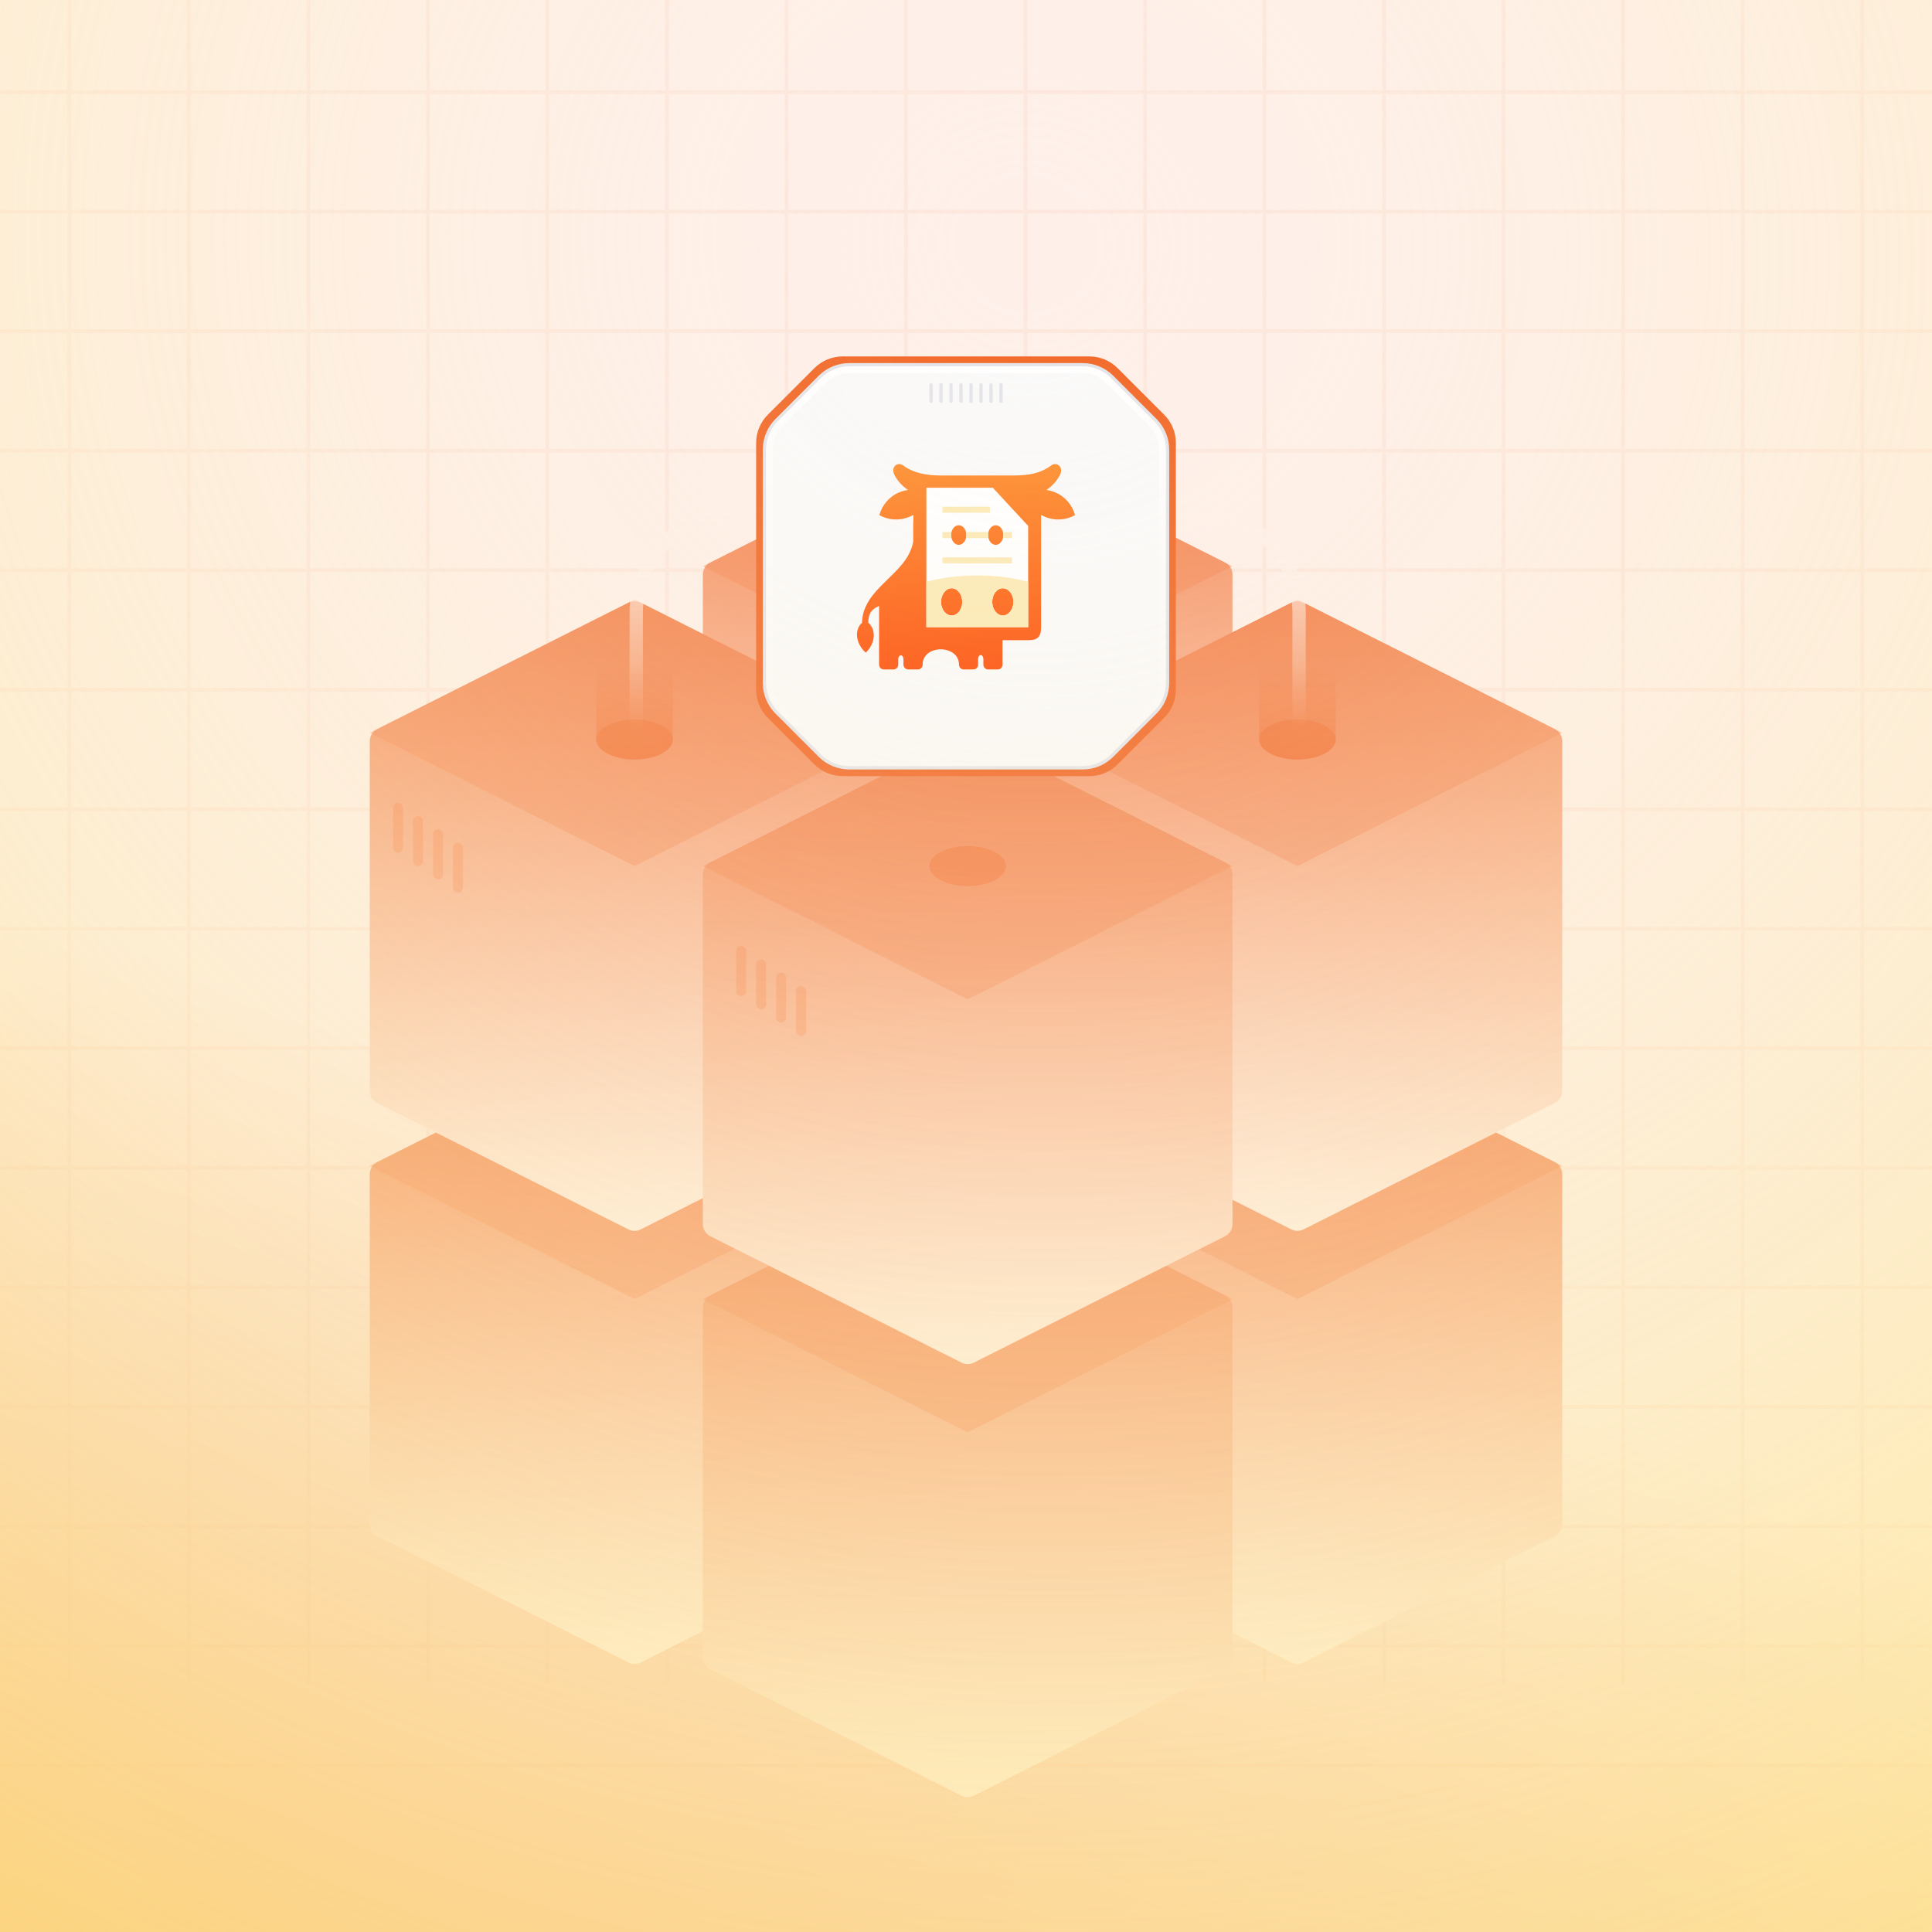 <svg width="580" height="580" viewBox="0 0 580 580" fill="none" xmlns="http://www.w3.org/2000/svg">
<rect x="0" y="0" width="580" height="580" fill="#333333" stroke="none"/>
<g clip-path="url(#clip0_23_471)">
<rect width="580" height="580" fill="url(#paint0_linear_23_471)"/>
<g opacity="0.1">
<path d="M20.83 -55.323V505.323" stroke="#F69C72" stroke-width="1.121"/>
<path d="M56.711 -55.323V505.323" stroke="#F69C72" stroke-width="1.121"/>
<path d="M92.592 -55.323V505.323" stroke="#F69C72" stroke-width="1.121"/>
<path d="M128.474 -55.323V505.323" stroke="#F69C72" stroke-width="1.121"/>
<path d="M164.355 -55.323V505.323" stroke="#F69C72" stroke-width="1.121"/>
<path d="M200.236 -55.323V505.323" stroke="#F69C72" stroke-width="1.121"/>
<path d="M236.117 -55.323V505.323" stroke="#F69C72" stroke-width="1.121"/>
<path d="M271.999 -55.323V505.323" stroke="#F69C72" stroke-width="1.121"/>
<path d="M307.88 -55.323V505.323" stroke="#F69C72" stroke-width="1.121"/>
<path d="M343.761 -55.323V505.323" stroke="#F69C72" stroke-width="1.121"/>
<path d="M379.643 -55.323V505.323" stroke="#F69C72" stroke-width="1.121"/>
<path d="M415.524 -55.323V505.323" stroke="#F69C72" stroke-width="1.121"/>
<path d="M451.405 -55.323V505.323" stroke="#F69C72" stroke-width="1.121"/>
<path d="M487.286 -55.323V505.323" stroke="#F69C72" stroke-width="1.121"/>
<path d="M523.168 -55.323V505.323" stroke="#F69C72" stroke-width="1.121"/>
<path d="M559.049 -55.323V505.323" stroke="#F69C72" stroke-width="1.121"/>
<path d="M-144 529.991H725" stroke="#F69C72" stroke-width="1.121"/>
<path d="M-144 494.11L725 494.11" stroke="#F69C72" stroke-width="1.121"/>
<path d="M-144 458.228L725 458.228" stroke="#F69C72" stroke-width="1.121"/>
<path d="M-144 422.347L725 422.347" stroke="#F69C72" stroke-width="1.121"/>
<path d="M-144 386.466L725 386.466" stroke="#F69C72" stroke-width="1.121"/>
<path d="M-144 350.584L725 350.584" stroke="#F69C72" stroke-width="1.121"/>
<path d="M-144 314.703L725 314.703" stroke="#F69C72" stroke-width="1.121"/>
<path d="M-144 278.822L725 278.822" stroke="#F69C72" stroke-width="1.121"/>
<path d="M-144 242.941L725 242.941" stroke="#F69C72" stroke-width="1.121"/>
<path d="M-144 207.059L725 207.059" stroke="#F69C72" stroke-width="1.121"/>
<path d="M-144 171.178L725 171.178" stroke="#F69C72" stroke-width="1.121"/>
<path d="M-144 135.297L725 135.297" stroke="#F69C72" stroke-width="1.121"/>
<path d="M-144 99.415L725 99.415" stroke="#F69C72" stroke-width="1.121"/>
<path d="M-144 63.534L725 63.534" stroke="#F69C72" stroke-width="1.121"/>
<path d="M-144 27.653L725 27.653" stroke="#F69C72" stroke-width="1.121"/>
</g>
<path d="M211 302.465C211 300.954 211.852 299.571 213.202 298.892L288.702 260.905C289.833 260.336 291.167 260.336 292.298 260.905L367.798 298.892C369.148 299.571 370 300.954 370 302.465V407.535C370 409.046 369.148 410.429 367.798 411.108L292.298 449.095C291.167 449.664 289.833 449.664 288.702 449.095L213.202 411.108C211.852 410.429 211 409.046 211 407.535V302.465Z" fill="url(#paint1_linear_23_471)"/>
<path d="M310 352.465C310 350.954 310.852 349.571 312.202 348.892L387.702 310.905C388.833 310.336 390.167 310.336 391.298 310.905L466.798 348.892C468.148 349.571 469 350.954 469 352.465V457.535C469 459.046 468.148 460.429 466.798 461.108L391.298 499.095C390.167 499.664 388.833 499.664 387.702 499.095L312.202 461.108C310.852 460.429 310 459.046 310 457.535V352.465Z" fill="url(#paint2_linear_23_471)"/>
<path d="M111 352.465C111 350.954 111.852 349.571 113.202 348.892L188.702 310.905C189.833 310.336 191.167 310.336 192.298 310.905L267.798 348.892C269.148 349.571 270 350.954 270 352.465V457.535C270 459.046 269.148 460.429 267.798 461.108L192.298 499.095C191.167 499.664 189.833 499.664 188.702 499.095L113.202 461.108C111.852 460.429 111 459.046 111 457.535V352.465Z" fill="url(#paint3_linear_23_471)"/>
<path opacity="0.4" d="M211 300L290.5 260L370 300L290.5 340L211 300Z" fill="#F3814B"/>
<path opacity="0.4" d="M310 350L389.5 310L469 350L389.5 390L310 350Z" fill="#F3814B"/>
<path opacity="0.4" d="M111 350L190.5 310L270 350L190.5 390L111 350Z" fill="#F3814B"/>
<path d="M211 392.465C211 390.954 211.852 389.571 213.202 388.892L288.702 350.905C289.833 350.336 291.167 350.336 292.298 350.905L367.798 388.892C369.148 389.571 370 390.954 370 392.465V497.535C370 499.046 369.148 500.429 367.798 501.108L292.298 539.095C291.167 539.664 289.833 539.664 288.702 539.095L213.202 501.108C211.852 500.429 211 499.046 211 497.535V392.465Z" fill="url(#paint4_linear_23_471)"/>
<path opacity="0.4" d="M211 390L290.5 350L370 390L290.5 430L211 390Z" fill="#F3814B"/>
<path d="M211 172.465C211 170.954 211.852 169.571 213.202 168.892L288.702 130.905C289.833 130.336 291.167 130.336 292.298 130.905L367.798 168.892C369.148 169.571 370 170.954 370 172.465V277.535C370 279.046 369.148 280.429 367.798 281.108L292.298 319.095C291.167 319.664 289.833 319.664 288.702 319.095L213.202 281.108C211.852 280.429 211 279.046 211 277.535V172.465Z" fill="url(#paint5_linear_23_471)"/>
<path d="M310 222.465C310 220.954 310.852 219.571 312.202 218.892L387.702 180.905C388.833 180.336 390.167 180.336 391.298 180.905L466.798 218.892C468.148 219.571 469 220.954 469 222.465V327.535C469 329.046 468.148 330.429 466.798 331.108L391.298 369.095C390.167 369.664 388.833 369.664 387.702 369.095L312.202 331.108C310.852 330.429 310 329.046 310 327.535V222.465Z" fill="url(#paint6_linear_23_471)"/>
<path d="M111 222.465C111 220.954 111.852 219.571 113.202 218.892L188.702 180.905C189.833 180.336 191.167 180.336 192.298 180.905L267.798 218.892C269.148 219.571 270 220.954 270 222.465V327.535C270 329.046 269.148 330.429 267.798 331.108L192.298 369.095C191.167 369.664 189.833 369.664 188.702 369.095L113.202 331.108C111.852 330.429 111 329.046 111 327.535V222.465Z" fill="url(#paint7_linear_23_471)"/>
<path opacity="0.4" d="M211 170L290.5 130L370 170L290.5 210L211 170Z" fill="#F3814B"/>
<path opacity="0.4" d="M310 220L389.5 180L469 220L389.5 260L310 220Z" fill="#F3814B"/>
<path opacity="0.4" d="M111 220L190.5 180L270 220L190.5 260L111 220Z" fill="#F3814B"/>
<ellipse opacity="0.4" cx="190.5" cy="222" rx="11.5" ry="6" fill="#F16625"/>
<path d="M211 262.465C211 260.954 211.852 259.571 213.202 258.892L288.702 220.905C289.833 220.336 291.167 220.336 292.298 220.905L367.798 258.892C369.148 259.571 370 260.954 370 262.465V367.535C370 369.046 369.148 370.429 367.798 371.108L292.298 409.095C291.167 409.664 289.833 409.664 288.702 409.095L213.202 371.108C211.852 370.429 211 369.046 211 367.535V262.465Z" fill="url(#paint8_linear_23_471)"/>
<path opacity="0.4" d="M211 260L290.5 220L370 260L290.5 300L211 260Z" fill="#F3814B"/>
<path d="M191 219.5V184C191 167.431 204.431 154 221 154H227" stroke="url(#paint9_linear_23_471)" stroke-width="4" stroke-linecap="round"/>
<ellipse opacity="0.4" cx="389.5" cy="222" rx="11.5" ry="6" fill="#F16625"/>
<ellipse opacity="0.4" cx="290.5" cy="260" rx="11.5" ry="6" fill="#F16625"/>
<path d="M390 219.5V184C390 167.431 376.569 154 360 154H354" stroke="url(#paint10_linear_23_471)" stroke-width="4" stroke-linecap="round"/>
<g opacity="0.6">
<rect opacity="0.4" x="118" y="241" width="3" height="15" rx="1.5" fill="#F16625"/>
<rect opacity="0.4" x="124" y="245" width="3" height="15" rx="1.5" fill="#F16625"/>
<rect opacity="0.4" x="130" y="249" width="3" height="15" rx="1.5" fill="#F16625"/>
<rect opacity="0.4" x="136" y="253" width="3" height="15" rx="1.5" fill="#F16625"/>
</g>
<g opacity="0.6">
<rect opacity="0.4" x="221" y="284" width="3" height="15" rx="1.5" fill="#F16625"/>
<rect opacity="0.4" x="227" y="288" width="3" height="15" rx="1.5" fill="#F16625"/>
<rect opacity="0.4" x="233" y="292" width="3" height="15" rx="1.5" fill="#F16625"/>
<rect opacity="0.4" x="239" y="296" width="3" height="15" rx="1.5" fill="#F16625"/>
</g>
<path d="M202 222C202 225.314 196.851 228 190.5 228C184.149 228 179 225.314 179 222V187H202V222Z" fill="url(#paint11_linear_23_471)"/>
<path d="M401 222C401 225.314 395.851 228 389.5 228C383.149 228 378 225.314 378 222V187H401V222Z" fill="url(#paint12_linear_23_471)"/>
<path d="M227 132.971C227 129.788 228.264 126.736 230.515 124.485L244.485 110.515C246.736 108.264 249.788 107 252.971 107H290H327.029C330.212 107 333.264 108.264 335.515 110.515L349.485 124.485C351.736 126.736 353 129.788 353 132.971V170V207.029C353 210.212 351.736 213.264 349.485 215.515L335.515 229.485C333.264 231.736 330.212 233 327.029 233H290H252.971C249.788 233 246.736 231.736 244.485 229.485L230.515 215.515C228.264 213.264 227 210.212 227 207.029V170V132.971Z" fill="#F16625"/>
<path d="M325.029 109.5C328.344 109.5 331.524 110.817 333.868 113.161L346.839 126.132L347.056 126.354C349.264 128.674 350.5 131.759 350.5 134.971V205.029C350.5 208.344 349.183 211.524 346.839 213.868L333.868 226.839C331.524 229.183 328.344 230.5 325.029 230.5H254.971C251.759 230.5 248.674 229.264 246.354 227.056L246.132 226.839L233.161 213.868C230.817 211.524 229.5 208.344 229.5 205.029V134.971C229.5 131.656 230.817 128.476 233.161 126.132L246.132 113.161L246.354 112.944C248.674 110.736 251.759 109.5 254.971 109.5H325.029Z" fill="#FAFAFA" stroke="#E4E4E9"/>
<path d="M254.971 111H325.029C327.764 111 330.394 112.019 332.412 113.846L332.808 114.222L345.778 127.192C347.841 129.255 349 132.053 349 134.971V205.029C349 207.947 347.841 210.745 345.778 212.808L332.808 225.778C330.745 227.841 327.947 229 325.029 229H254.971C252.236 229 249.606 227.981 247.588 226.154L247.192 225.778L234.222 212.808C232.159 210.745 231 207.947 231 205.029V134.971C231 132.236 232.019 129.606 233.846 127.588L234.222 127.192L247.192 114.222C249.255 112.159 252.053 111 254.971 111Z" fill="#FAFAFA" stroke="url(#paint13_linear_23_471)" stroke-width="2"/>
<path d="M315.585 139.723C312.344 142.14 308.718 142.745 304.231 142.745H303.554H283.153H282.475C278.501 142.745 274.417 142.158 271.139 139.723C269.51 138.514 267.147 140.144 268.649 142.836C269.528 144.411 270.682 145.693 272.055 146.718C272.22 146.846 272.403 146.975 272.586 147.103C271.689 147.213 270.792 147.451 269.931 147.817C266.891 149.099 264.785 151.681 263.979 154.648C266.671 156.149 269.986 156.424 273.026 155.142C273.429 154.977 273.831 154.776 274.198 154.556V156.9H274.161V162.541C272.458 172.521 259.035 176.202 258.778 186.988C256.636 188.692 256.581 193.013 259.914 195.925C262.917 193.05 263.027 189.021 260.664 186.915C260.701 184.699 261.25 182.996 263.906 181.916V199.533C263.906 200.339 264.565 200.979 265.353 200.979H268.209C268.997 200.979 269.656 200.339 269.656 199.533V197.994C269.656 196.328 271.231 196.328 271.231 197.994V199.533C271.231 199.936 271.396 200.302 271.652 200.558C271.927 200.815 272.275 200.979 272.678 200.979H275.535C276.34 200.979 276.981 200.339 276.981 199.533C276.981 193.361 287.896 193.435 287.896 199.533C287.896 200.339 288.537 200.979 289.324 200.979H292.199C292.987 200.979 293.628 200.339 293.628 199.533V197.994C293.628 196.2 295.221 196.2 295.221 197.994V199.533C295.221 199.936 295.386 200.302 295.642 200.558C295.898 200.815 296.265 200.979 296.65 200.979H299.524C300.312 200.979 300.953 200.339 300.953 199.533V192.19H308.626C311.226 192.19 312.545 191.475 312.545 188.215V154.575C312.911 154.794 313.296 154.977 313.699 155.142C316.738 156.424 320.053 156.149 322.727 154.648C321.94 151.681 319.833 149.099 316.794 147.817C315.915 147.451 315.036 147.213 314.138 147.103C315.75 146.022 317.087 144.612 318.076 142.836C319.233 140.761 318.095 139.318 316.767 139.318C316.371 139.318 315.959 139.445 315.585 139.723Z" fill="url(#paint14_linear_23_471)"/>
<path fill-rule="evenodd" clip-rule="evenodd" d="M278.099 146.424H285.698V159.536C285.589 159.884 285.534 160.25 285.534 160.617C285.534 161.001 285.589 161.368 285.698 161.697V176.604C283.94 176.604 282.512 178.435 282.512 180.688C282.512 182.922 283.94 184.772 285.698 184.772V188.269H278.099V146.424ZM285.698 146.424H298.041L301.045 149.666V159.555C300.715 158.456 299.891 157.687 298.92 157.687C297.657 157.687 296.631 159.005 296.631 160.617C296.631 162.247 297.657 163.565 298.92 163.565C299.891 163.565 300.715 162.796 301.045 161.697V176.604C299.305 176.604 297.877 178.435 297.877 180.688C297.877 182.922 299.305 184.772 301.045 184.772V188.269H285.698V184.772C287.438 184.772 288.866 182.922 288.866 180.688C288.866 178.435 287.438 176.604 285.698 176.604V161.697C286.028 162.796 286.852 163.565 287.823 163.565C289.087 163.565 290.112 162.247 290.112 160.617C290.112 159.005 289.087 157.687 287.823 157.687C286.852 157.687 286.028 158.456 285.698 159.536V146.424ZM301.045 149.666L308.663 157.888V188.269H301.045V184.772C302.803 184.772 304.231 182.922 304.231 180.688C304.231 178.435 302.803 176.604 301.045 176.604V161.697C301.154 161.368 301.209 161.001 301.209 160.617C301.209 160.25 301.154 159.884 301.045 159.555V149.666Z" fill="white"/>
<path fill-rule="evenodd" clip-rule="evenodd" d="M285.698 188.269H278.099V174.663C280.443 174.022 282.988 173.527 285.698 173.198V176.604C283.94 176.604 282.512 178.435 282.512 180.688C282.512 182.922 283.94 184.772 285.698 184.772V188.269ZM301.044 188.269H285.698V184.772C287.438 184.772 288.866 182.922 288.866 180.688C288.866 178.435 287.438 176.604 285.698 176.604V173.198C288.134 172.905 290.716 172.758 293.371 172.758C296.027 172.758 298.609 172.905 301.044 173.198V176.604C299.305 176.604 297.876 178.435 297.876 180.688C297.876 182.922 299.305 184.772 301.044 184.772V188.269ZM308.663 174.663V188.269H301.044V184.772C302.803 184.772 304.231 182.922 304.231 180.688C304.231 178.435 302.803 176.604 301.044 176.604V173.198C303.773 173.527 306.319 174.022 308.663 174.663Z" fill="#FCEAB6"/>
<path fill-rule="evenodd" clip-rule="evenodd" d="M301.099 159.718H303.828V161.531H301.099C301.172 161.238 301.209 160.945 301.209 160.616C301.209 160.304 301.172 160.011 301.099 159.718ZM290.001 159.718H296.74C296.667 160.011 296.631 160.304 296.631 160.616C296.631 160.945 296.667 161.238 296.74 161.531H290.001C290.074 161.238 290.111 160.945 290.111 160.616C290.111 160.304 290.074 160.011 290.001 159.718ZM282.932 159.718H285.643C285.57 160.011 285.533 160.304 285.533 160.616C285.533 160.945 285.57 161.238 285.643 161.531H282.932V159.718ZM282.932 152.118H297.18V153.931H282.932V152.118ZM282.932 167.318H303.828V169.131H282.932V167.318Z" fill="#FCEAB6"/>
<rect x="279" y="115" width="1" height="6" rx="0.5" fill="#E4E4E9"/>
<rect x="282" y="115" width="1" height="6" rx="0.5" fill="#E4E4E9"/>
<rect x="285" y="115" width="1" height="6" rx="0.5" fill="#E4E4E9"/>
<rect x="288" y="115" width="1" height="6" rx="0.5" fill="#E4E4E9"/>
<rect x="291" y="115" width="1" height="6" rx="0.5" fill="#E4E4E9"/>
<rect x="294" y="115" width="1" height="6" rx="0.5" fill="#E4E4E9"/>
<rect x="297" y="115" width="1" height="6" rx="0.5" fill="#E4E4E9"/>
<rect x="300" y="115" width="1" height="6" rx="0.5" fill="#E4E4E9"/>
<rect width="580" height="580" fill="url(#paint15_radial_23_471)"/>
</g>
<defs>
<linearGradient id="paint0_linear_23_471" x1="229.5" y1="345.5" x2="108.5" y2="716" gradientUnits="userSpaceOnUse">
<stop stop-color="#FEF0E9"/>
<stop offset="1" stop-color="#F69C72"/>
</linearGradient>
<linearGradient id="paint1_linear_23_471" x1="290.5" y1="260" x2="291" y2="450" gradientUnits="userSpaceOnUse">
<stop stop-color="#F3814B"/>
<stop offset="1" stop-color="#FEF0E9"/>
</linearGradient>
<linearGradient id="paint2_linear_23_471" x1="389.5" y1="310" x2="390" y2="500" gradientUnits="userSpaceOnUse">
<stop stop-color="#F3814B"/>
<stop offset="1" stop-color="#FEF0E9"/>
</linearGradient>
<linearGradient id="paint3_linear_23_471" x1="190.5" y1="310" x2="191" y2="500" gradientUnits="userSpaceOnUse">
<stop stop-color="#F3814B"/>
<stop offset="1" stop-color="#FEF0E9"/>
</linearGradient>
<linearGradient id="paint4_linear_23_471" x1="290.5" y1="350" x2="291" y2="540" gradientUnits="userSpaceOnUse">
<stop stop-color="#F3814B"/>
<stop offset="1" stop-color="#FEF0E9"/>
</linearGradient>
<linearGradient id="paint5_linear_23_471" x1="290.5" y1="130" x2="291" y2="320" gradientUnits="userSpaceOnUse">
<stop stop-color="#F3814B"/>
<stop offset="1" stop-color="#FEF0E9"/>
</linearGradient>
<linearGradient id="paint6_linear_23_471" x1="389.5" y1="180" x2="390" y2="370" gradientUnits="userSpaceOnUse">
<stop stop-color="#F3814B"/>
<stop offset="1" stop-color="#FEF0E9"/>
</linearGradient>
<linearGradient id="paint7_linear_23_471" x1="190.5" y1="180" x2="191" y2="370" gradientUnits="userSpaceOnUse">
<stop stop-color="#F3814B"/>
<stop offset="1" stop-color="#FEF0E9"/>
</linearGradient>
<linearGradient id="paint8_linear_23_471" x1="290.5" y1="220" x2="291" y2="410" gradientUnits="userSpaceOnUse">
<stop stop-color="#F3814B"/>
<stop offset="1" stop-color="#FEF0E9"/>
</linearGradient>
<linearGradient id="paint9_linear_23_471" x1="209" y1="154" x2="209" y2="219.5" gradientUnits="userSpaceOnUse">
<stop stop-color="#FEF0E9"/>
<stop offset="1" stop-color="#FEF0E9" stop-opacity="0"/>
</linearGradient>
<linearGradient id="paint10_linear_23_471" x1="372" y1="154" x2="372" y2="219.5" gradientUnits="userSpaceOnUse">
<stop stop-color="#FEF0E9"/>
<stop offset="1" stop-color="#FEF0E9" stop-opacity="0"/>
</linearGradient>
<linearGradient id="paint11_linear_23_471" x1="191" y1="199.5" x2="191" y2="254" gradientUnits="userSpaceOnUse">
<stop stop-color="#F16625" stop-opacity="0"/>
<stop offset="1" stop-color="#F16625"/>
</linearGradient>
<linearGradient id="paint12_linear_23_471" x1="390" y1="199.5" x2="390" y2="254" gradientUnits="userSpaceOnUse">
<stop stop-color="#F16625" stop-opacity="0"/>
<stop offset="1" stop-color="#F16625"/>
</linearGradient>
<linearGradient id="paint13_linear_23_471" x1="290" y1="110" x2="290" y2="230" gradientUnits="userSpaceOnUse">
<stop stop-color="white"/>
<stop offset="1" stop-color="white" stop-opacity="0"/>
</linearGradient>
<linearGradient id="paint14_linear_23_471" x1="290" y1="200.882" x2="290" y2="138.415" gradientUnits="userSpaceOnUse">
<stop stop-color="#FD4D07"/>
<stop offset="1" stop-color="#FD8F2F"/>
</linearGradient>
<radialGradient id="paint15_radial_23_471" cx="0" cy="0" r="1" gradientUnits="userSpaceOnUse" gradientTransform="translate(302.5 73) rotate(105.973) scale(853.971 914.89)">
<stop stop-color="#FEF0E9" stop-opacity="0"/>
<stop offset="1" stop-color="#FDE047"/>
</radialGradient>
<clipPath id="clip0_23_471">
<rect width="580" height="580" fill="white"/>
</clipPath>
</defs>
</svg>

